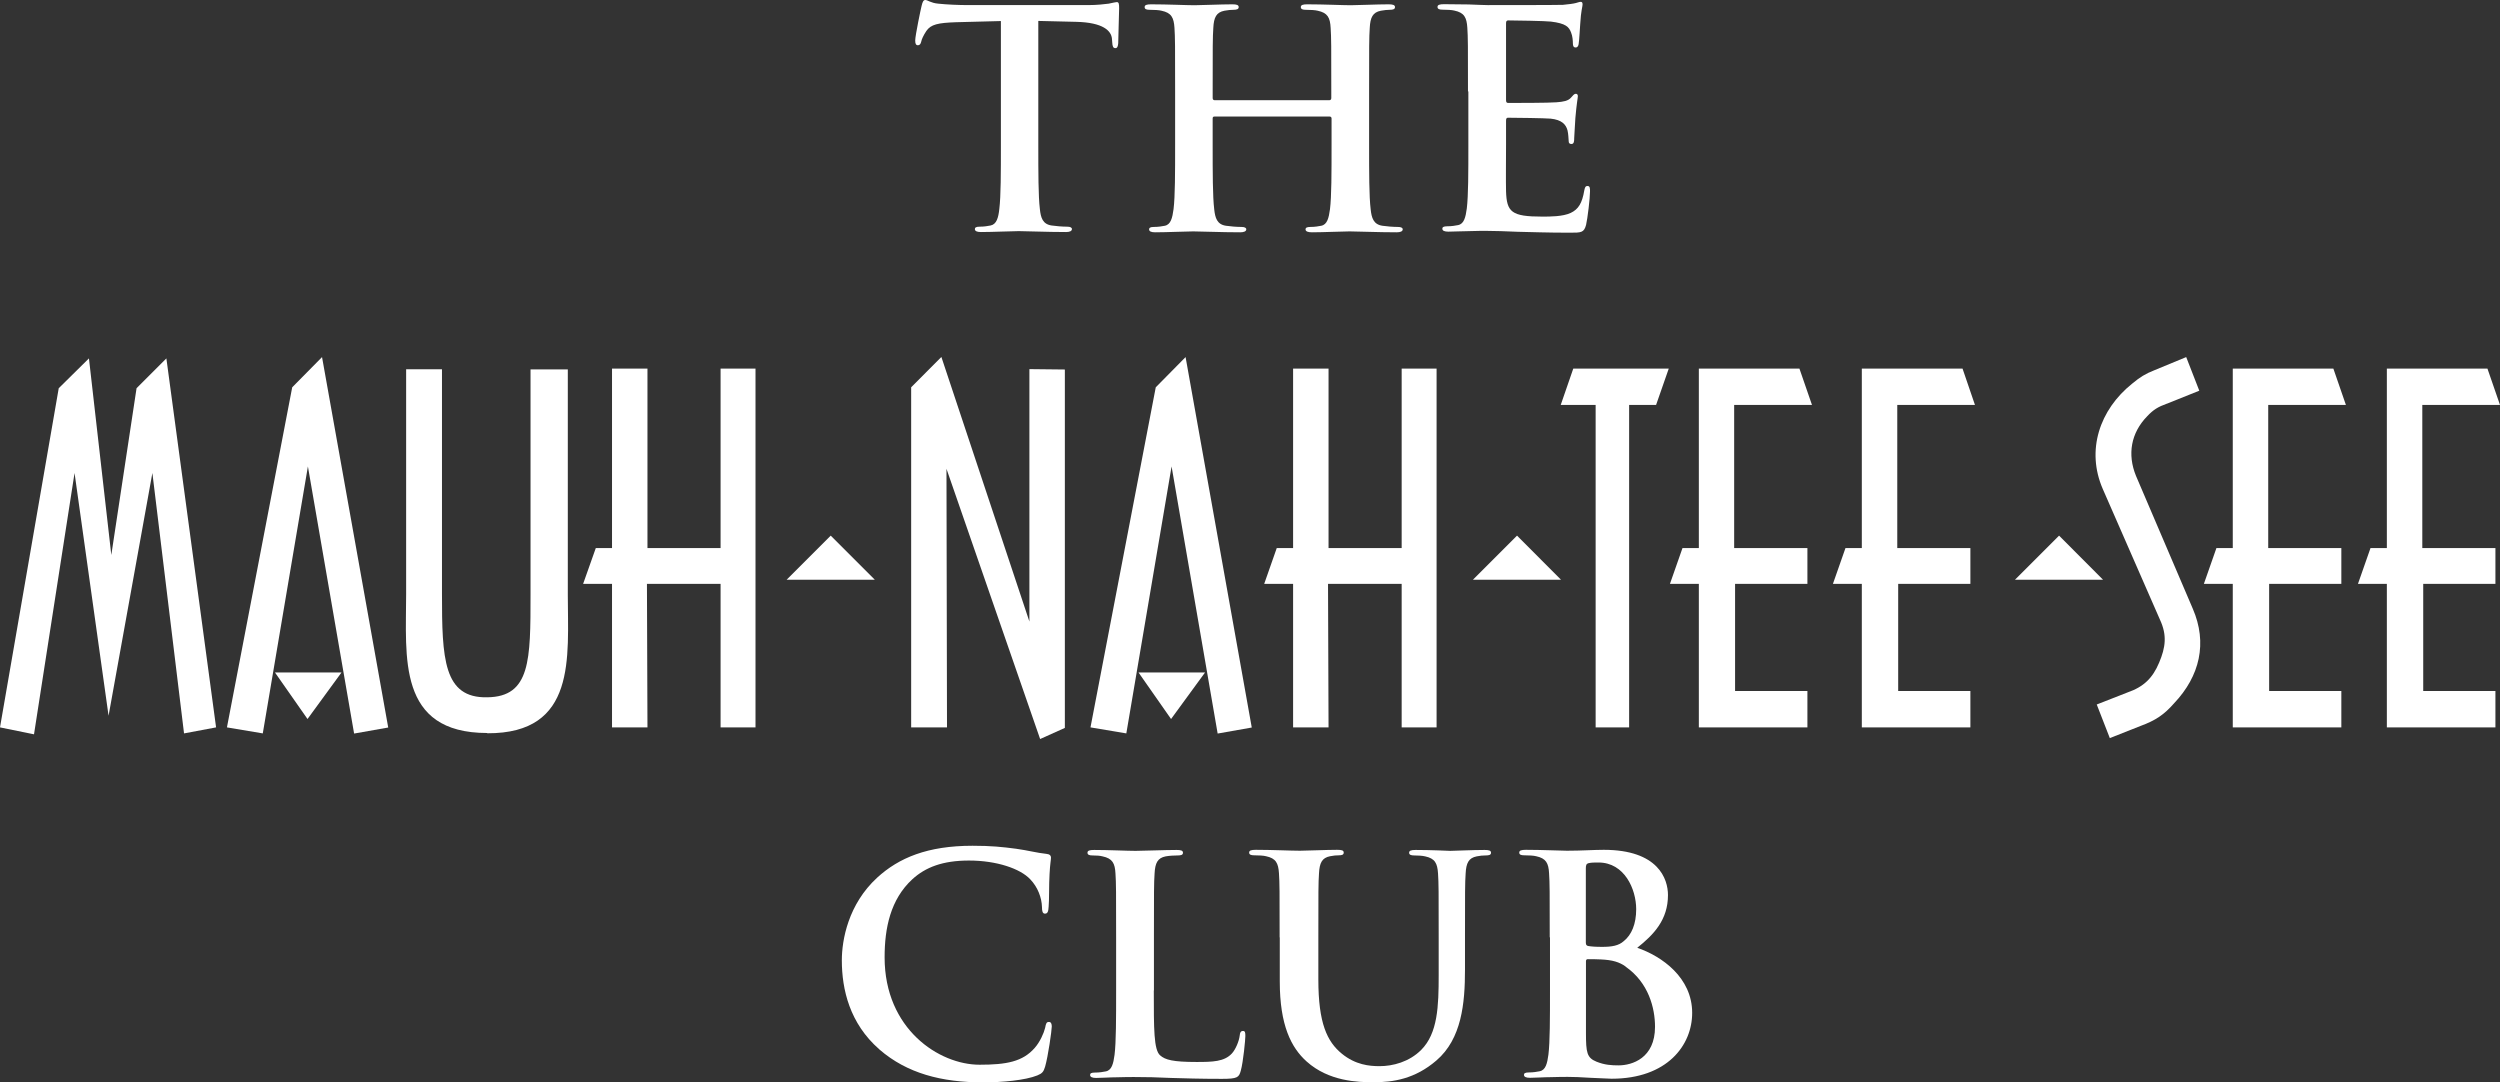 <?xml version="1.0" encoding="UTF-8"?>
<svg id="Layer_2" data-name="Layer 2" xmlns="http://www.w3.org/2000/svg" viewBox="0 0 191.13 82.73">
  <rect x="0" y="0" width="191.13" height="82.73" fill="#333333" stroke="none"/>
  <defs>
    <style>
      .cls-1 {
        fill: #fff;
      }
    </style>
  </defs>
  <g id="Layer_1-2" data-name="Layer 1">
    <polygon class="cls-1" points="14.07 56.07 11.65 36.16 8.3 54.72 5.7 36.16 2.6 56.14 0 55.61 4.49 29.68 6.8 27.4 8.51 42.43 10.44 29.68 12.72 27.4 16.52 55.61 14.07 56.07"/>
    <path class="cls-1" d="M27.07,56.07l-3.53-20.41-3.45,20.41-2.74-.46,4.99-26,2.28-2.31,5.06,28.32-2.6.46ZM23.51,54.97l-2.49-3.56h5.09l-2.6,3.56Z"/>
    <g>
      <path class="cls-1" d="M37.25,56.04c-6.91,0-6.2-5.84-6.2-10.61v-17.2h2.74v17.17c0,4.95.11,7.98,3.46,7.91,3.31-.04,3.31-2.85,3.31-7.87v-17.2h2.85v17.24c0,4.74.71,10.61-6.16,10.58"/>
      <polygon class="cls-1" points="55.09 55.61 55.09 44.64 49.46 44.64 49.5 55.61 46.79 55.61 46.79 44.64 44.58 44.64 45.55 41.9 46.79 41.9 46.79 28.18 49.5 28.18 49.5 41.9 55.09 41.9 55.09 28.18 57.76 28.18 57.76 55.61 55.09 55.61"/>
      <polygon class="cls-1" points="79.52 56.5 72.36 35.84 72.4 55.61 69.66 55.61 69.66 29.61 71.97 27.29 78.7 47.52 78.7 28.22 81.41 28.25 81.41 55.65 79.52 56.5"/>
      <path class="cls-1" d="M93.09,56.07l-3.52-20.41-3.46,20.41-2.74-.46,4.99-26,2.28-2.31,5.06,28.32-2.6.46ZM89.53,54.97l-2.49-3.56h5.09l-2.6,3.56Z"/>
      <polygon class="cls-1" points="107.16 55.61 107.16 44.64 101.53 44.64 101.57 55.61 98.86 55.61 98.86 44.64 96.65 44.64 97.61 41.9 98.86 41.9 98.86 28.18 101.57 28.18 101.57 41.9 107.16 41.9 107.16 28.18 109.83 28.18 109.83 55.61 107.16 55.61"/>
      <polygon class="cls-1" points="126.61 30.96 124.55 30.96 124.55 55.61 121.99 55.61 121.99 30.96 119.32 30.96 120.28 28.18 127.58 28.18 126.61 30.96"/>
      <polygon class="cls-1" points="132.58 30.96 132.58 41.9 138.18 41.9 138.18 44.64 132.65 44.64 132.65 52.83 138.18 52.83 138.18 55.61 129.88 55.61 129.88 44.64 127.67 44.64 128.63 41.9 129.88 41.9 129.88 28.18 137.57 28.18 138.53 30.96 132.58 30.96"/>
      <polygon class="cls-1" points="145.05 30.96 145.05 41.9 150.64 41.9 150.64 44.64 145.12 44.64 145.12 52.83 150.64 52.83 150.64 55.61 142.34 55.61 142.34 44.64 140.13 44.64 141.09 41.9 142.34 41.9 142.34 28.18 150.04 28.18 150.99 30.96 145.05 30.96"/>
      <path class="cls-1" d="M165.66,30.86c-.68.25-1.03.46-1.5.96-1.25,1.28-1.53,2.92-.86,4.56l4.34,10.15c1.14,2.63.54,5.16-1.42,7.23-.78.89-1.43,1.32-2.57,1.74l-2.35.93-1-2.57,2.35-.92c1.25-.43,1.93-1.11,2.42-2.28.5-1.18.61-2.1.07-3.27l-4.38-10.01c-1.28-2.95-.25-6.05,2.25-8.05.6-.5,1-.75,1.71-1.03l2.42-1,1,2.57-2.49,1Z"/>
      <polygon class="cls-1" points="173.41 30.96 173.41 41.9 179 41.9 179 44.64 173.48 44.64 173.48 52.83 179 52.83 179 55.61 170.7 55.61 170.7 44.64 168.49 44.64 169.45 41.9 170.7 41.9 170.7 28.18 178.39 28.18 179.35 30.96 173.41 30.96"/>
      <polygon class="cls-1" points="185.19 30.96 185.19 41.9 190.78 41.9 190.78 44.64 185.26 44.64 185.26 52.83 190.78 52.83 190.78 55.61 182.48 55.61 182.48 44.64 180.27 44.64 181.23 41.9 182.48 41.9 182.48 28.18 190.17 28.18 191.13 30.96 185.19 30.96"/>
      <polygon class="cls-1" points="66.88 44.32 60.14 44.32 63.51 40.95 66.88 44.32"/>
      <polygon class="cls-1" points="119.34 44.32 112.61 44.32 115.98 40.95 119.34 44.32"/>
      <polygon class="cls-1" points="160.78 44.32 154.05 44.32 157.42 40.95 160.78 44.32"/>
      <path class="cls-1" d="M76.5,1.61l-3.44.09c-1.34.05-1.89.16-2.24.67-.23.35-.35.62-.39.81-.04.18-.12.28-.25.28-.16,0-.21-.12-.21-.37,0-.37.44-2.47.49-2.65.07-.3.14-.44.28-.44.18,0,.42.23.99.28.67.07,1.54.11,2.31.11h9.13c.74,0,1.24-.07,1.59-.11.35-.07.53-.12.62-.12.16,0,.18.14.18.48,0,.48-.07,2.08-.07,2.67-.02.23-.07.37-.21.37-.18,0-.23-.12-.25-.46l-.02-.26c-.05-.6-.67-1.24-2.72-1.29l-2.91-.07v9.46c0,2.12,0,3.94.12,4.93.07.65.21,1.15.9,1.25.32.05.83.09,1.18.09.25,0,.37.07.37.18,0,.16-.18.23-.44.23-1.52,0-2.97-.07-3.62-.07-.53,0-1.98.07-2.9.07-.3,0-.46-.07-.46-.23,0-.11.09-.18.37-.18.35,0,.62-.05.83-.09.46-.09.6-.6.67-1.27.12-.97.12-2.79.12-4.91V1.61Z"/>
      <path class="cls-1" d="M101.64,7.66c.07,0,.14-.05.14-.16v-.48c0-3.51,0-4.15-.05-4.89-.04-.78-.23-1.15-.99-1.31-.19-.05-.58-.07-.9-.07-.25,0-.39-.05-.39-.21s.16-.21.49-.21c1.24,0,2.7.07,3.32.07.55,0,2.01-.07,2.9-.07.32,0,.49.05.49.21s-.14.21-.41.21c-.18,0-.39.02-.67.07-.62.12-.81.51-.85,1.31-.05.74-.05,1.38-.05,4.89v4.06c0,2.12,0,3.94.12,4.93.07.64.21,1.15.9,1.25.32.05.83.09,1.18.09.25,0,.37.07.37.18,0,.16-.18.23-.46.23-1.5,0-2.95-.07-3.6-.07-.53,0-1.99.07-2.88.07-.32,0-.49-.07-.49-.23,0-.11.09-.18.37-.18.35,0,.62-.05.83-.09.46-.09.58-.6.67-1.27.12-.97.12-2.79.12-4.91v-2.03c0-.09-.07-.14-.14-.14h-8.81c-.07,0-.14.02-.14.14v2.03c0,2.12,0,3.94.12,4.93.07.64.21,1.15.9,1.25.32.05.83.09,1.18.09.25,0,.37.07.37.18,0,.16-.19.23-.46.23-1.5,0-2.95-.07-3.6-.07-.53,0-1.98.07-2.91.07-.3,0-.46-.07-.46-.23,0-.11.09-.18.37-.18.35,0,.62-.05.83-.09.46-.09.58-.6.67-1.27.12-.97.12-2.79.12-4.91v-4.06c0-3.51,0-4.15-.05-4.89-.05-.78-.23-1.15-.99-1.31-.18-.05-.58-.07-.9-.07-.26,0-.39-.05-.39-.21s.16-.21.49-.21c1.25,0,2.7.07,3.32.07.55,0,2.01-.07,2.9-.07.32,0,.48.05.48.21s-.14.21-.42.21c-.18,0-.39.02-.67.07-.62.12-.81.51-.85,1.31-.05.74-.05,1.38-.05,4.89v.48c0,.11.07.16.14.16h8.81Z"/>
      <path class="cls-1" d="M112.23,7.01c0-3.51,0-4.15-.05-4.89-.05-.78-.23-1.15-.99-1.31-.18-.05-.58-.07-.9-.07-.25,0-.39-.05-.39-.21s.16-.21.51-.21c.62,0,1.29.02,1.87.02.6.02,1.13.05,1.45.05.74,0,5.33,0,5.76-.02.44-.04.81-.09.99-.14.11-.02.25-.09.37-.09s.14.09.14.21c0,.16-.12.44-.18,1.5-.02.23-.07,1.25-.12,1.52-.02.12-.07.26-.23.26s-.21-.12-.21-.32c0-.16-.02-.55-.14-.83-.16-.42-.39-.69-1.54-.83-.39-.05-2.81-.09-3.27-.09-.12,0-.16.07-.16.23v5.83c0,.16.02.25.16.25.51,0,3.16,0,3.69-.05.55-.04.9-.11,1.11-.35.16-.18.25-.3.37-.3.09,0,.16.05.16.18s-.09.51-.19,1.68c-.02.46-.09,1.38-.09,1.54,0,.18,0,.44-.21.44-.16,0-.21-.09-.21-.21-.02-.23-.02-.53-.09-.83-.12-.46-.44-.81-1.29-.9-.44-.04-2.72-.07-3.27-.07-.11,0-.14.09-.14.23v1.82c0,.78-.02,2.9,0,3.57.05,1.59.41,1.94,2.77,1.94.6,0,1.57,0,2.17-.28.6-.28.88-.76,1.04-1.71.05-.25.09-.35.25-.35.19,0,.19.18.19.41,0,.53-.19,2.1-.3,2.56-.16.6-.37.6-1.24.6-1.73,0-3-.05-3.99-.07-.99-.04-1.71-.07-2.4-.07-.25,0-.76,0-1.31.02-.53,0-1.13.04-1.59.04-.3,0-.46-.07-.46-.23,0-.11.09-.18.37-.18.35,0,.62-.05.83-.09.46-.09.58-.6.67-1.27.12-.97.12-2.79.12-4.91v-4.06Z"/>
      <path class="cls-1" d="M67.22,80.22c-2.26-1.98-2.86-4.57-2.86-6.8,0-1.57.49-4.29,2.7-6.32,1.66-1.52,3.85-2.44,7.29-2.44,1.43,0,2.28.09,3.34.23.88.12,1.61.32,2.31.39.25.02.35.14.35.28,0,.19-.07.46-.11,1.27-.05.76-.02,2.03-.07,2.49-.02.35-.07.53-.28.53-.18,0-.23-.18-.23-.51-.02-.71-.32-1.52-.9-2.12-.76-.81-2.56-1.43-4.68-1.43-2.01,0-3.32.51-4.33,1.43-1.68,1.55-2.12,3.74-2.12,5.97,0,5.49,4.17,8.21,7.26,8.21,2.05,0,3.3-.23,4.22-1.29.39-.44.69-1.11.79-1.52.07-.37.11-.46.3-.46.16,0,.21.16.21.35,0,.28-.28,2.28-.51,3.07-.12.39-.21.51-.6.67-.92.37-2.68.53-4.15.53-3.16,0-5.81-.69-7.91-2.51"/>
      <path class="cls-1" d="M88.21,75.72c0,2.95,0,4.54.48,4.96.39.35.99.51,2.79.51,1.22,0,2.12-.02,2.7-.65.28-.3.55-.94.6-1.38.02-.21.07-.34.25-.34.16,0,.18.11.18.39,0,.25-.16,1.98-.35,2.65-.14.51-.25.62-1.45.62-1.66,0-2.86-.04-3.9-.07-1.04-.05-1.87-.07-2.81-.07-.25,0-.76,0-1.31.02-.53,0-1.13.05-1.59.05-.3,0-.46-.07-.46-.23,0-.12.09-.18.37-.18.35,0,.62-.05.83-.09.46-.09.58-.6.67-1.27.12-.97.12-2.79.12-4.91v-4.06c0-3.5,0-4.15-.05-4.89-.04-.78-.23-1.15-.99-1.31-.18-.05-.46-.07-.76-.07-.25,0-.39-.05-.39-.21s.16-.21.51-.21c1.08,0,2.54.07,3.16.07.55,0,2.24-.07,3.14-.07.32,0,.49.04.49.21s-.14.21-.42.21c-.25,0-.62.02-.9.07-.62.12-.81.51-.85,1.31-.05.74-.05,1.38-.05,4.89v4.06Z"/>
      <path class="cls-1" d="M97.83,71.66c0-3.5,0-4.15-.05-4.89-.05-.78-.23-1.15-.99-1.31-.18-.05-.58-.07-.9-.07-.25,0-.39-.05-.39-.21s.16-.21.51-.21c1.22,0,2.67.07,3.37.07.55,0,2.01-.07,2.84-.07.35,0,.51.04.51.21s-.14.21-.37.21c-.25,0-.39.02-.67.07-.62.12-.81.51-.85,1.31-.05.74-.05,1.38-.05,4.89v3.23c0,3.34.67,4.75,1.8,5.67,1.04.85,2.1.95,2.88.95,1.01,0,2.26-.32,3.18-1.24,1.27-1.27,1.34-3.34,1.34-5.72v-2.88c0-3.5,0-4.15-.05-4.89-.05-.78-.23-1.15-.99-1.31-.19-.05-.58-.07-.83-.07s-.39-.05-.39-.21.16-.21.49-.21c1.17,0,2.63.07,2.65.07.28,0,1.73-.07,2.63-.07.32,0,.49.04.49.21s-.14.21-.42.21c-.25,0-.39.02-.67.07-.62.12-.81.51-.85,1.31-.05.74-.05,1.38-.05,4.89v2.47c0,2.56-.25,5.28-2.19,6.94-1.64,1.41-3.3,1.66-4.8,1.66-1.22,0-3.43-.07-5.12-1.59-1.18-1.06-2.05-2.77-2.05-6.11v-3.37Z"/>
      <path class="cls-1" d="M118.48,71.66c0-3.51,0-4.15-.05-4.89-.04-.78-.23-1.15-.99-1.31-.18-.05-.58-.07-.9-.07-.26,0-.39-.05-.39-.21s.16-.21.51-.21c1.22,0,2.68.07,3.14.07,1.13,0,2.03-.07,2.81-.07,4.17,0,4.91,2.23,4.91,3.46,0,1.89-1.08,3.02-2.35,4.03,1.89.65,4.2,2.28,4.2,4.98,0,2.47-1.91,5.03-6.16,5.03-.28,0-.94-.05-1.61-.07-.69-.05-1.38-.07-1.73-.07-.25,0-.76,0-1.31.02-.53,0-1.13.05-1.59.05-.3,0-.46-.07-.46-.23,0-.11.09-.18.37-.18.35,0,.62-.05.83-.09.46-.09.58-.6.67-1.27.12-.97.12-2.79.12-4.91v-4.06ZM121.24,72.06c0,.19.07.23.16.26.21.04.55.07,1.08.07.76,0,1.27-.09,1.66-.44.6-.48.95-1.31.95-2.44,0-1.54-.9-3.57-2.88-3.57-.32,0-.53,0-.76.05-.16.04-.21.14-.21.39v5.7ZM124.29,73.9c-.48-.35-1.01-.51-1.91-.55-.41-.02-.65-.02-.99-.02-.09,0-.14.05-.14.16v5.47c0,1.52.07,1.91.81,2.21.62.25,1.15.28,1.68.28,1.04,0,2.79-.55,2.79-2.95,0-1.43-.49-3.37-2.24-4.59"/>
    </g>
  </g>
</svg>